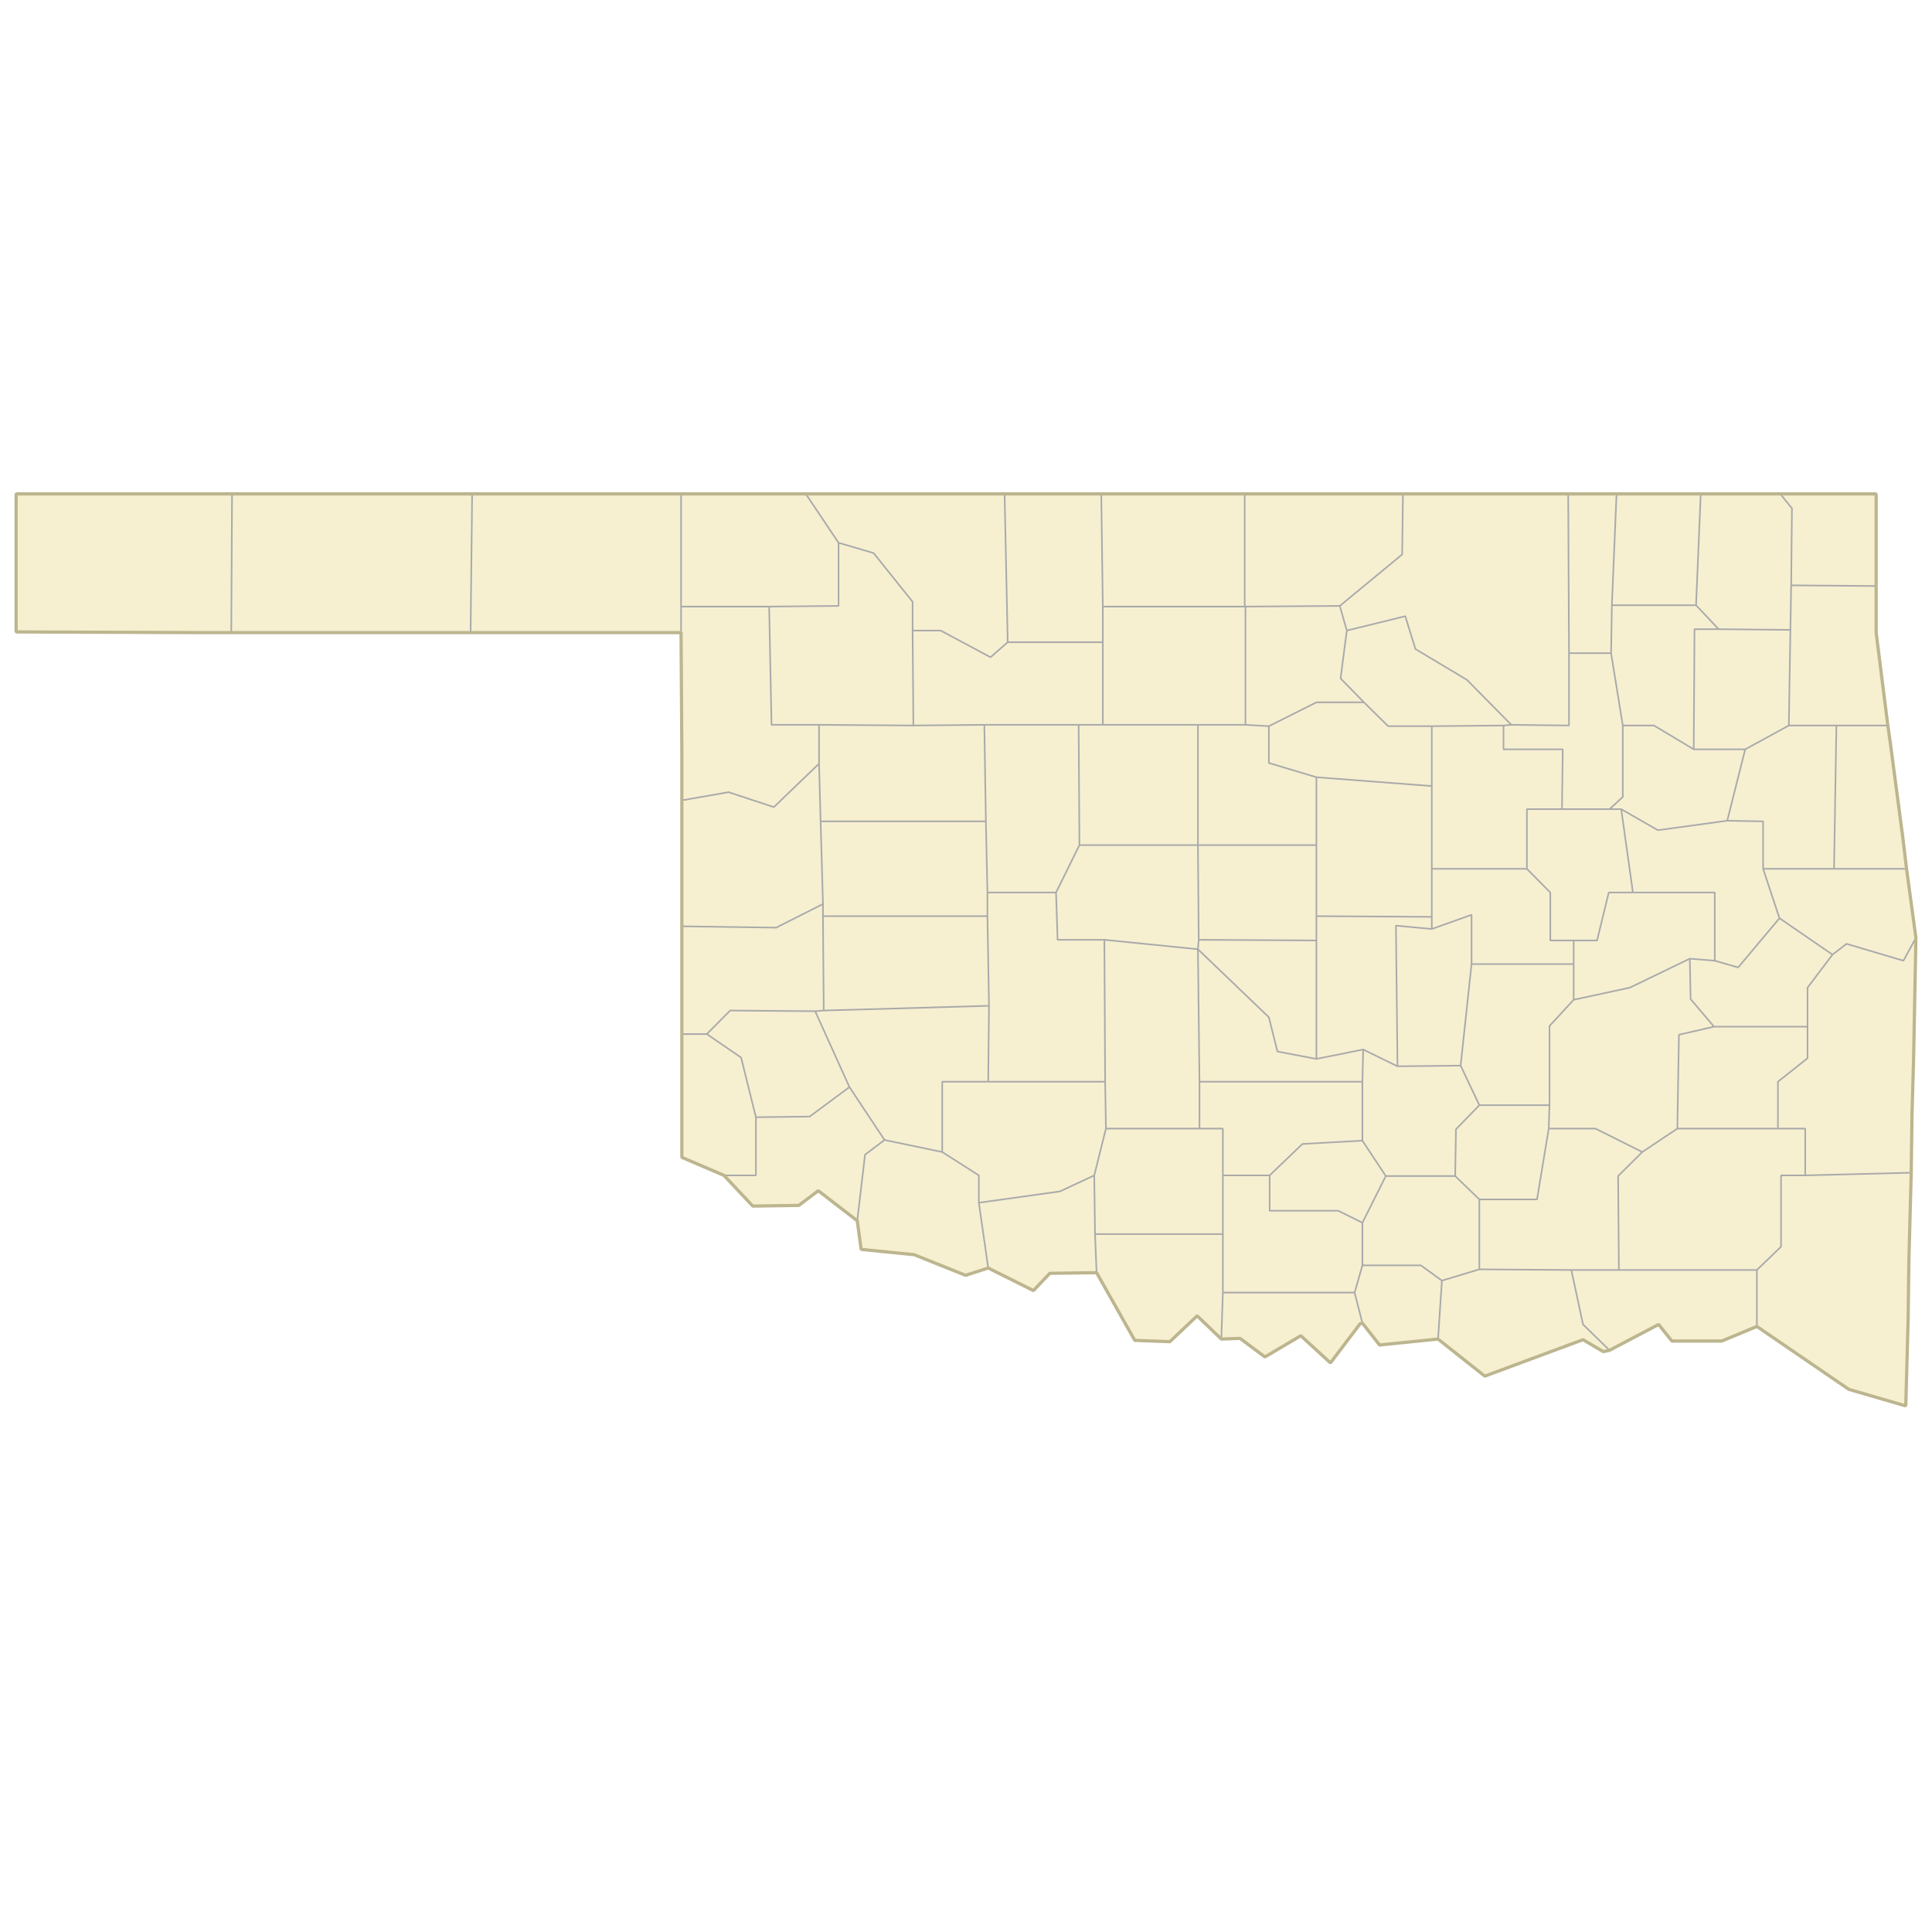 <?xml version="1.0" standalone="no"?>
<svg viewBox="0 0 1200 1200" xmlns="http://www.w3.org/2000/svg" xmlns:xlink="http://www.w3.org/1999/xlink">
<g id="um-canvas"><rect id="um-canvas-background" x="0" y="0" width="1200" height="1200" fill="#FFFFFF"></rect><g id="um-map" transform="translate(10,306.346),scale(1,1)"><rect id="um-map-background" x="0" y="0" width="1180" height="567.308" fill="#ffffff00" stroke="#ffffff00" stroke-width="1" stroke-opacity="1"></rect><path d="M476.939,0.428L490.497,0.428L550.053,0.428L613.968,0.428L641.568,0.428L674.009,0.428L716.619,0.428L763.102,0.428L806.68,0.428L861.395,0.428L892.384,0.428L964.046,0.428L969.856,0.428L994.066,0.428L1030.866,0.428L1046.36,0.428L1091.875,0.428L1095.749,0.428L1155.306,0.428L1155.306,40.589L1155.306,57.643L1155.306,86.582L1162.569,144.274L1164.021,154.429L1171.769,213.093L1174.19,233.292L1180,276.115L1178.547,352.193L1177.579,385.918L1177.095,422.049L1175.642,476.69L1175.158,513.824L1173.705,566.88L1138.359,556.613L1081.223,517.532L1059.434,526.592L1028.445,526.592L1020.213,516.296L989.709,532.355L985.835,533.178L973.246,525.769L912.236,548.395L883.184,525.357L846.869,529.062L836.217,515.472L834.764,515.884L816.364,540.171L797.965,523.298L775.691,536.469L760.197,524.945L748.576,525.357L733.566,510.939L716.619,527.004L694.83,526.18L671.104,484.125L642.052,484.538L631.883,495.269L603.8,481.234L589.758,485.776L557.801,472.971L524.875,469.665L522.454,451.88L498.244,433.243L486.139,442.357L457.571,442.771L439.655,423.708L413.508,412.506L413.508,383.838L413.508,335.926L413.508,310.444L413.508,268.987L413.508,236.656L413.508,190.755L413.508,162.463L413.024,86.582L338.457,86.582L282.29,86.582L263.89,86.582L189.807,86.582L133.64,86.582L115.724,86.582L0,86.157L0,0.428L132.671,0.428L134.124,0.428L199.975,0.428L266.795,0.428L283.258,0.428L327.32,0.428L401.403,0.428L413.024,0.428Z" class="boundary-shadow" visibility="hidden" pointer-events="none" fill="transparent" stroke="transparent" stroke-width="0"></path><path d="M0,86.157L0,0.428L132.671,0.428L134.124,0.428L133.64,86.582L115.724,86.582Z" id="40025" class="region" data-id="40025" fill="#F6F0D1" stroke="transparent" stroke-width="0"></path><path d="M282.29,86.582L283.258,0.428L327.32,0.428L401.403,0.428L413.024,0.428L413.024,70.418L413.024,86.582L338.457,86.582Z" id="40007" class="region" data-id="40007" fill="#F6F0D1" stroke="transparent" stroke-width="0"></path><path d="M282.29,86.582L263.89,86.582L189.807,86.582L133.64,86.582L134.124,0.428L199.975,0.428L266.795,0.428L283.258,0.428Z" id="40139" class="region" data-id="40139" fill="#F6F0D1" stroke="transparent" stroke-width="0"></path><path d="M413.508,412.506L413.508,383.838L413.508,335.926L429.003,335.926L450.308,350.526L459.508,387.581L459.508,423.708L439.655,423.708Z" id="40057" class="region" data-id="40057" fill="#F6F0D1" stroke="transparent" stroke-width="0"></path><path d="M413.508,335.926L413.508,310.444L413.508,268.987L472.097,269.826L501.149,255.14L501.149,262.695L501.633,321.311L496.307,321.729L443.529,321.311L429.003,335.926Z" id="40009" class="region" data-id="40009" fill="#F6F0D1" stroke="transparent" stroke-width="0"></path><path d="M413.508,268.987L413.508,236.656L413.508,190.755L442.561,185.692L470.644,194.972L498.728,167.957L499.696,203.825L501.149,255.14L472.097,269.826Z" id="40129" class="region" data-id="40129" fill="#F6F0D1" stroke="transparent" stroke-width="0"></path><path d="M413.508,190.755L413.508,162.463L413.024,86.582L413.024,70.418L467.739,70.418L469.192,143.851L498.728,143.851L498.728,167.957L470.644,194.972L442.561,185.692Z" id="40045" class="region" data-id="40045" fill="#F6F0D1" stroke="transparent" stroke-width="0"></path><path d="M439.655,423.708L459.508,423.708L459.508,387.581L492.918,387.165L517.612,368.858L539.401,401.71L527.296,410.846L522.454,451.88L498.244,433.243L486.139,442.357L457.571,442.771Z" id="40065" class="region" data-id="40065" fill="#F6F0D1" stroke="transparent" stroke-width="0"></path><path d="M522.454,451.88L527.296,410.846L539.401,401.71L575.232,409.185L597.989,423.708L597.989,440.7L603.8,481.234L589.758,485.776L557.801,472.971L524.875,469.665Z" id="40141" class="region" data-id="40141" fill="#F6F0D1" stroke="transparent" stroke-width="0"></path><path d="M603.8,481.234L597.989,440.7L648.346,433.657L669.651,423.708L670.135,460.155L671.104,484.125L642.052,484.538L631.883,495.269Z" id="40033" class="region" data-id="40033" fill="#F6F0D1" stroke="transparent" stroke-width="0"></path><path d="M671.104,484.125L670.135,460.155L749.545,460.155L749.545,496.507L748.576,525.357L733.566,510.939L716.619,527.004L694.83,526.18Z" id="40067" class="region" data-id="40067" fill="#F6F0D1" stroke="transparent" stroke-width="0"></path><path d="M1138.359,556.613L1081.223,517.532L1081.223,482.473L1096.233,468.011L1096.233,423.708L1111.243,423.708L1177.095,422.049L1175.642,476.69L1175.158,513.824L1173.705,566.88Z" id="40089" class="region" data-id="40089" fill="#F6F0D1" stroke="transparent" stroke-width="0"></path><path d="M1081.223,517.532L1059.434,526.592L1028.445,526.592L1020.213,516.296L989.709,532.355L973.246,516.296L965.983,482.473L995.519,482.473L1081.223,482.473Z" id="40023" class="region" data-id="40023" fill="#F6F0D1" stroke="transparent" stroke-width="0"></path><path d="M836.217,515.472L831.375,496.507L836.217,479.582L872.532,479.582L885.605,489.079L883.184,525.357L846.869,529.062Z" id="40095" class="region" data-id="40095" fill="#F6F0D1" stroke="transparent" stroke-width="0"></path><path d="M836.217,515.472L834.764,515.884L816.364,540.171L797.965,523.298L775.691,536.469L760.197,524.945L748.576,525.357L749.545,496.507L831.375,496.507Z" id="40085" class="region" data-id="40085" fill="#F6F0D1" stroke="transparent" stroke-width="0"></path><path d="M883.184,525.357L885.605,489.079L908.847,482.06L965.983,482.473L973.246,516.296L989.709,532.355L985.835,533.178L973.246,525.769L912.236,548.395Z" id="40013" class="region" data-id="40013" fill="#F6F0D1" stroke="transparent" stroke-width="0"></path><path d="M1095.749,0.428L1155.306,0.428L1155.306,40.589L1155.306,57.643L1102.528,57.216L1103.012,9.411Z" id="40115" class="region" data-id="40115" fill="#F6F0D1" stroke="transparent" stroke-width="0"></path><path d="M1091.875,0.428L1095.749,0.428L1103.012,9.411L1102.528,57.216L1102.043,84.882L1057.497,84.457L1043.455,69.567L1046.36,0.428Z" id="40035" class="region" data-id="40035" fill="#F6F0D1" stroke="transparent" stroke-width="0"></path><path d="M1030.866,0.428L1046.36,0.428L1043.455,69.567L991.161,69.567L994.066,0.428Z" id="40105" class="region" data-id="40105" fill="#F6F0D1" stroke="transparent" stroke-width="0"></path><path d="M969.856,0.428L994.066,0.428L991.161,69.567L990.677,99.33L964.53,99.33L964.046,0.428Z" id="40147" class="region" data-id="40147" fill="#F6F0D1" stroke="transparent" stroke-width="0"></path><path d="M892.384,0.428L964.046,0.428L964.53,99.33L964.53,144.274L928.699,143.851L901.1,115.884L869.142,96.781L862.848,76.376L826.533,85.307L822.175,69.992L860.911,38.03L861.395,0.428Z" id="40113" class="region" data-id="40113" fill="#F6F0D1" stroke="transparent" stroke-width="0"></path><path d="M806.68,0.428L861.395,0.428L860.911,38.03L822.175,69.992L763.586,70.418L763.102,70.418L763.102,0.428Z" id="40071" class="region" data-id="40071" fill="#F6F0D1" stroke="transparent" stroke-width="0"></path><path d="M716.619,0.428L763.102,0.428L763.102,70.418L674.977,70.418L674.009,0.428Z" id="40053" class="region" data-id="40053" fill="#F6F0D1" stroke="transparent" stroke-width="0"></path><path d="M641.568,0.428L674.009,0.428L674.977,70.418L674.977,92.533L615.905,92.533L613.968,0.428Z" id="40003" class="region" data-id="40003" fill="#F6F0D1" stroke="transparent" stroke-width="0"></path><path d="M550.053,0.428L613.968,0.428L615.905,92.533L605.252,101.878L574.263,85.307L556.832,85.307L556.832,67.438L532.622,37.176L510.833,30.774L490.497,0.428Z" id="40151" class="region" data-id="40151" fill="#F6F0D1" stroke="transparent" stroke-width="0"></path><path d="M476.939,0.428L490.497,0.428L510.833,30.774L510.833,69.992L467.739,70.418L413.024,70.418L413.024,0.428Z" id="40059" class="region" data-id="40059" fill="#F6F0D1" stroke="transparent" stroke-width="0"></path><path d="M1155.306,57.643L1155.306,86.582L1162.569,144.274L1130.611,144.274L1101.075,144.274L1102.043,84.882L1102.528,57.216Z" id="40041" class="region" data-id="40041" fill="#F6F0D1" stroke="transparent" stroke-width="0"></path><path d="M1162.569,144.274L1164.021,154.429L1171.769,213.093L1174.19,233.292L1129.159,233.292L1130.611,144.274Z" id="40001" class="region" data-id="40001" fill="#F6F0D1" stroke="transparent" stroke-width="0"></path><path d="M1174.19,233.292L1180,276.115L1172.253,290.36L1136.906,279.887L1128.19,286.591L1095.265,263.954L1085.096,233.292L1129.159,233.292Z" id="40135" class="region" data-id="40135" fill="#F6F0D1" stroke="transparent" stroke-width="0"></path><path d="M1180,276.115L1178.547,352.193L1177.579,385.918L1177.095,422.049L1111.243,423.708L1111.243,394.647L1094.296,394.647L1094.296,365.526L1112.696,350.943L1112.696,331.335L1112.696,307.099L1128.19,286.591L1136.906,279.887L1172.253,290.36Z" id="40079" class="region" data-id="40079" fill="#F6F0D1" stroke="transparent" stroke-width="0"></path><path d="M1130.611,144.274L1129.159,233.292L1085.096,233.292L1085.096,203.825L1062.823,203.404L1073.96,159.081L1101.075,144.274Z" id="40021" class="region" data-id="40021" fill="#F6F0D1" stroke="transparent" stroke-width="0"></path><path d="M674.977,92.533L674.977,70.418L763.102,70.418L763.586,70.418L763.586,143.851L734.05,143.851L674.977,143.851Z" id="40047" class="region" data-id="40047" fill="#F6F0D1" stroke="transparent" stroke-width="0"></path><path d="M615.905,92.533L674.977,92.533L674.977,143.851L659.967,143.851L601.379,143.851L557.316,144.274L556.832,85.307L574.263,85.307L605.252,101.878Z" id="40093" class="region" data-id="40093" fill="#F6F0D1" stroke="transparent" stroke-width="0"></path><path d="M1010.045,409.185L995.035,424.122L995.519,482.473L965.983,482.473L908.847,482.06L908.847,438.629L944.678,438.629L951.941,394.647L980.993,394.647Z" id="40005" class="region" data-id="40005" fill="#F6F0D1" stroke="transparent" stroke-width="0"></path><path d="M995.519,482.473L995.035,424.122L1010.045,409.185L1031.834,394.647L1094.296,394.647L1111.243,394.647L1111.243,423.708L1096.233,423.708L1096.233,468.011L1081.223,482.473Z" id="40127" class="region" data-id="40127" fill="#F6F0D1" stroke="transparent" stroke-width="0"></path><path d="M908.847,438.629L908.847,482.06L885.605,489.079L872.532,479.582L836.217,479.582L836.217,453.121L850.743,424.122L893.837,424.122Z" id="40069" class="region" data-id="40069" fill="#F6F0D1" stroke="transparent" stroke-width="0"></path><path d="M951.941,394.647L944.678,438.629L908.847,438.629L893.837,424.122L894.321,395.063L908.847,380.095L952.425,380.095Z" id="40029" class="region" data-id="40029" fill="#F6F0D1" stroke="transparent" stroke-width="0"></path><path d="M1010.045,409.185L980.993,394.647L951.941,394.647L952.425,380.095L952.425,330.917L967.435,314.625L1002.298,307.099L1039.581,289.103L1040.066,314.207L1054.592,331.335L1032.803,336.344L1031.834,394.647Z" id="40121" class="region" data-id="40121" fill="#F6F0D1" stroke="transparent" stroke-width="0"></path><path d="M501.149,262.695L501.149,255.14L499.696,203.825L602.347,203.825L603.316,248.001L603.316,262.695Z" id="40039" class="region" data-id="40039" fill="#F6F0D1" stroke="transparent" stroke-width="0"></path><path d="M501.633,321.311L501.149,262.695L603.316,262.695L604.284,318.387Z" id="40149" class="region" data-id="40149" fill="#F6F0D1" stroke="transparent" stroke-width="0"></path><path d="M496.307,321.729L501.633,321.311L604.284,318.387L603.8,365.526L575.232,365.526L575.232,409.185L539.401,401.71L517.612,368.858Z" id="40075" class="region" data-id="40075" fill="#F6F0D1" stroke="transparent" stroke-width="0"></path><path d="M429.003,335.926L443.529,321.311L496.307,321.729L517.612,368.858L492.918,387.165L459.508,387.581L450.308,350.526Z" id="40055" class="region" data-id="40055" fill="#F6F0D1" stroke="transparent" stroke-width="0"></path><path d="M659.967,143.851L660.451,218.567L645.925,248.001L603.316,248.001L602.347,203.825L601.379,143.851Z" id="40011" class="region" data-id="40011" fill="#F6F0D1" stroke="transparent" stroke-width="0"></path><path d="M660.451,218.567L659.967,143.851L674.977,143.851L734.05,143.851L734.05,218.567Z" id="40073" class="region" data-id="40073" fill="#F6F0D1" stroke="transparent" stroke-width="0"></path><path d="M645.925,248.001L660.451,218.567L734.05,218.567L734.534,277.373L734.05,283.239L675.946,277.373L646.894,277.373Z" id="40017" class="region" data-id="40017" fill="#F6F0D1" stroke="transparent" stroke-width="0"></path><path d="M603.316,248.001L645.925,248.001L646.894,277.373L675.946,277.373L676.43,365.526L603.8,365.526L604.284,318.387L603.316,262.695Z" id="40015" class="region" data-id="40015" fill="#F6F0D1" stroke="transparent" stroke-width="0"></path><path d="M601.379,143.851L602.347,203.825L499.696,203.825L498.728,167.957L498.728,143.851L557.316,144.274Z" id="40043" class="region" data-id="40043" fill="#F6F0D1" stroke="transparent" stroke-width="0"></path><path d="M676.43,365.526L675.946,277.373L734.05,283.239L735.018,365.526L735.018,394.647L676.914,394.647Z" id="40051" class="region" data-id="40051" fill="#F6F0D1" stroke="transparent" stroke-width="0"></path><path d="M603.8,365.526L676.43,365.526L676.914,394.647L669.651,423.708L648.346,433.657L597.989,440.7L597.989,423.708L575.232,409.185L575.232,365.526Z" id="40031" class="region" data-id="40031" fill="#F6F0D1" stroke="transparent" stroke-width="0"></path><path d="M734.534,277.373L734.05,218.567L807.649,218.567L807.649,262.695L807.649,277.792Z" id="40109" class="region" data-id="40109" fill="#F6F0D1" stroke="transparent" stroke-width="0"></path><path d="M734.05,283.239L734.534,277.373L807.649,277.792L807.649,351.36L783.439,346.773L778.112,325.489Z" id="40027" class="region" data-id="40027" fill="#F6F0D1" stroke="transparent" stroke-width="0"></path><path d="M734.05,283.239L778.112,325.489L783.439,346.773L807.649,351.36L836.701,345.522L836.217,365.526L735.018,365.526Z" id="40087" class="region" data-id="40087" fill="#F6F0D1" stroke="transparent" stroke-width="0"></path><path d="M778.597,423.708L778.597,445.67L821.206,445.67L836.217,453.121L836.217,479.582L831.375,496.507L749.545,496.507L749.545,460.155L749.545,423.708Z" id="40019" class="region" data-id="40019" fill="#F6F0D1" stroke="transparent" stroke-width="0"></path><path d="M836.217,453.121L821.206,445.67L778.597,445.67L778.597,423.708L798.933,404.202L836.217,402.126L850.743,424.122Z" id="40099" class="region" data-id="40099" fill="#F6F0D1" stroke="transparent" stroke-width="0"></path><path d="M749.545,423.708L749.545,460.155L670.135,460.155L669.651,423.708L676.914,394.647L735.018,394.647L749.545,394.647Z" id="40137" class="region" data-id="40137" fill="#F6F0D1" stroke="transparent" stroke-width="0"></path><path d="M778.597,423.708L749.545,423.708L749.545,394.647L735.018,394.647L735.018,365.526L836.217,365.526L836.217,402.126L798.933,404.202Z" id="40049" class="region" data-id="40049" fill="#F6F0D1" stroke="transparent" stroke-width="0"></path><path d="M1062.823,203.404L1085.096,203.825L1085.096,233.292L1095.265,263.954L1069.602,294.547L1055.076,290.36L1055.076,248.001L1004.235,248.001L996.972,196.237L1019.729,209.302Z" id="40101" class="region" data-id="40101" fill="#F6F0D1" stroke="transparent" stroke-width="0"></path><path d="M1073.96,159.081L1062.823,203.404L1019.729,209.302L996.972,196.237L989.709,196.237L997.94,188.646L997.94,144.274L1017.308,144.274L1042.002,159.081Z" id="40145" class="region" data-id="40145" fill="#F6F0D1" stroke="transparent" stroke-width="0"></path><path d="M1101.075,144.274L1073.96,159.081L1042.002,159.081L1042.487,84.457L1057.497,84.457L1102.043,84.882Z" id="40097" class="region" data-id="40097" fill="#F6F0D1" stroke="transparent" stroke-width="0"></path><path d="M807.649,351.36L807.649,277.792L807.649,262.695L879.311,263.115L879.311,270.665L857.037,268.568L858.006,355.945L836.701,345.522Z" id="40125" class="region" data-id="40125" fill="#F6F0D1" stroke="transparent" stroke-width="0"></path><path d="M908.847,380.095L894.321,395.063L893.837,424.122L850.743,424.122L836.217,402.126L836.217,365.526L836.701,345.522L858.006,355.945L897.226,355.528Z" id="40123" class="region" data-id="40123" fill="#F6F0D1" stroke="transparent" stroke-width="0"></path><path d="M952.425,380.095L908.847,380.095L897.226,355.528L904.005,292.453L967.435,292.453L967.435,314.625L952.425,330.917Z" id="40063" class="region" data-id="40063" fill="#F6F0D1" stroke="transparent" stroke-width="0"></path><path d="M1043.455,69.567L1057.497,84.457L1042.487,84.457L1042.002,159.081L1017.308,144.274L997.94,144.274L990.677,99.33L991.161,69.567Z" id="40131" class="region" data-id="40131" fill="#F6F0D1" stroke="transparent" stroke-width="0"></path><path d="M923.857,144.274L923.857,159.081L960.657,159.081L960.172,196.237L938.383,196.237L938.383,233.292L879.311,233.292L879.311,181.894L879.311,144.697Z" id="40037" class="region" data-id="40037" fill="#F6F0D1" stroke="transparent" stroke-width="0"></path><path d="M960.172,196.237L960.657,159.081L923.857,159.081L923.857,144.274L928.699,143.851L964.53,144.274L964.53,99.33L990.677,99.33L997.94,144.274L997.94,188.646L989.709,196.237Z" id="40143" class="region" data-id="40143" fill="#F6F0D1" stroke="transparent" stroke-width="0"></path><path d="M938.383,233.292L938.383,196.237L960.172,196.237L989.709,196.237L996.972,196.237L1004.235,248.001L989.224,248.001L981.961,277.792L967.435,277.792L952.909,277.792L952.909,248.001Z" id="40111" class="region" data-id="40111" fill="#F6F0D1" stroke="transparent" stroke-width="0"></path><path d="M879.311,233.292L938.383,233.292L952.909,248.001L952.909,277.792L967.435,277.792L967.435,292.453L904.005,292.453L904.005,261.856L879.311,270.665L879.311,263.115Z" id="40107" class="region" data-id="40107" fill="#F6F0D1" stroke="transparent" stroke-width="0"></path><path d="M879.311,181.894L879.311,233.292L879.311,263.115L807.649,262.695L807.649,218.567L807.649,176.405Z" id="40081" class="region" data-id="40081" fill="#F6F0D1" stroke="transparent" stroke-width="0"></path><path d="M879.311,144.697L879.311,181.894L807.649,176.405L778.112,167.535L778.112,144.697L807.649,129.874L837.185,129.874L852.195,144.697Z" id="40119" class="region" data-id="40119" fill="#F6F0D1" stroke="transparent" stroke-width="0"></path><path d="M923.857,144.274L879.311,144.697L852.195,144.697L837.185,129.874L822.659,115.035L826.533,85.307L862.848,76.376L869.142,96.781L901.1,115.884L928.699,143.851Z" id="40117" class="region" data-id="40117" fill="#F6F0D1" stroke="transparent" stroke-width="0"></path><path d="M557.316,144.274L498.728,143.851L469.192,143.851L467.739,70.418L510.833,69.992L510.833,30.774L532.622,37.176L556.832,67.438L556.832,85.307Z" id="40153" class="region" data-id="40153" fill="#F6F0D1" stroke="transparent" stroke-width="0"></path><path d="M763.586,143.851L763.586,70.418L822.175,69.992L826.533,85.307L822.659,115.035L837.185,129.874L807.649,129.874L778.112,144.697Z" id="40103" class="region" data-id="40103" fill="#F6F0D1" stroke="transparent" stroke-width="0"></path><path d="M734.05,143.851L763.586,143.851L778.112,144.697L778.112,167.535L807.649,176.405L807.649,218.567L734.05,218.567Z" id="40083" class="region" data-id="40083" fill="#F6F0D1" stroke="transparent" stroke-width="0"></path><path d="M1128.19,286.591L1112.696,307.099L1112.696,331.335L1054.592,331.335L1040.066,314.207L1039.581,289.103L1055.076,290.36L1069.602,294.547L1095.265,263.954Z" id="40061" class="region" data-id="40061" fill="#F6F0D1" stroke="transparent" stroke-width="0"></path><path d="M1054.592,331.335L1112.696,331.335L1112.696,350.943L1094.296,365.526L1094.296,394.647L1031.834,394.647L1032.803,336.344Z" id="40077" class="region" data-id="40077" fill="#F6F0D1" stroke="transparent" stroke-width="0"></path><path d="M1055.076,290.36L1039.581,289.103L1002.298,307.099L967.435,314.625L967.435,292.453L967.435,277.792L981.961,277.792L989.224,248.001L1004.235,248.001L1055.076,248.001Z" id="40091" class="region" data-id="40091" fill="#F6F0D1" stroke="transparent" stroke-width="0"></path><path d="M904.005,292.453L897.226,355.528L858.006,355.945L857.037,268.568L879.311,270.665L904.005,261.856Z" id="40133" class="region" data-id="40133" fill="#F6F0D1" stroke="transparent" stroke-width="0"></path><path d="M134.124,0.428L133.64,86.582M282.29,86.582L283.258,0.428M413.024,0.428L413.024,70.418L413.024,86.582M413.508,335.926L429.003,335.926L450.308,350.526L459.508,387.581L459.508,423.708L439.655,423.708M413.508,268.987L472.097,269.826L501.149,255.14L501.149,262.695L501.633,321.311L496.307,321.729L443.529,321.311L429.003,335.926M413.508,190.755L442.561,185.692L470.644,194.972L498.728,167.957L499.696,203.825L501.149,255.14M413.024,70.418L467.739,70.418L469.192,143.851L498.728,143.851L498.728,167.957M459.508,387.581L492.918,387.165L517.612,368.858L539.401,401.71L527.296,410.846L522.454,451.88M539.401,401.71L575.232,409.185L597.989,423.708L597.989,440.7L603.8,481.234M597.989,440.7L648.346,433.657L669.651,423.708L670.135,460.155L671.104,484.125M670.135,460.155L749.545,460.155L749.545,496.507L748.576,525.357M1081.223,517.532L1081.223,482.473L1096.233,468.011L1096.233,423.708L1111.243,423.708L1177.095,422.049M989.709,532.355L973.246,516.296L965.983,482.473L995.519,482.473L1081.223,482.473M836.217,515.472L831.375,496.507L836.217,479.582L872.532,479.582L885.605,489.079L883.184,525.357M749.545,496.507L831.375,496.507M885.605,489.079L908.847,482.06L965.983,482.473M1155.306,57.643L1102.528,57.216L1103.012,9.411L1095.749,0.428M1102.528,57.216L1102.043,84.882L1057.497,84.457L1043.455,69.567L1046.36,0.428M1043.455,69.567L991.161,69.567L994.066,0.428M991.161,69.567L990.677,99.33L964.53,99.33L964.046,0.428M964.53,99.33L964.53,144.274L928.699,143.851L901.1,115.884L869.142,96.781L862.848,76.376L826.533,85.307L822.175,69.992L860.911,38.03L861.395,0.428M822.175,69.992L763.586,70.418L763.102,70.418L763.102,0.428M763.102,70.418L674.977,70.418L674.009,0.428M674.977,70.418L674.977,92.533L615.905,92.533L613.968,0.428M615.905,92.533L605.252,101.878L574.263,85.307L556.832,85.307L556.832,67.438L532.622,37.176L510.833,30.774L490.497,0.428M510.833,30.774L510.833,69.992L467.739,70.418M1162.569,144.274L1130.611,144.274L1101.075,144.274L1102.043,84.882M1174.19,233.292L1129.159,233.292L1130.611,144.274M1180,276.115L1172.253,290.36L1136.906,279.887L1128.19,286.591L1095.265,263.954L1085.096,233.292L1129.159,233.292M1111.243,423.708L1111.243,394.647L1094.296,394.647L1094.296,365.526L1112.696,350.943L1112.696,331.335L1112.696,307.099L1128.19,286.591M1085.096,233.292L1085.096,203.825L1062.823,203.404L1073.96,159.081L1101.075,144.274M763.586,70.418L763.586,143.851L734.05,143.851L674.977,143.851L674.977,92.533M674.977,143.851L659.967,143.851L601.379,143.851L557.316,144.274L556.832,85.307M908.847,482.06L908.847,438.629L944.678,438.629L951.941,394.647L980.993,394.647L1010.045,409.185L995.035,424.122L995.519,482.473M1010.045,409.185L1031.834,394.647L1094.296,394.647M836.217,479.582L836.217,453.121L850.743,424.122L893.837,424.122L908.847,438.629M893.837,424.122L894.321,395.063L908.847,380.095L952.425,380.095L951.941,394.647M952.425,380.095L952.425,330.917L967.435,314.625L1002.298,307.099L1039.581,289.103L1040.066,314.207L1054.592,331.335L1032.803,336.344L1031.834,394.647M499.696,203.825L602.347,203.825L603.316,248.001L603.316,262.695L501.149,262.695M603.316,262.695L604.284,318.387L501.633,321.311M604.284,318.387L603.8,365.526L575.232,365.526L575.232,409.185M517.612,368.858L496.307,321.729M659.967,143.851L660.451,218.567L645.925,248.001L603.316,248.001M602.347,203.825L601.379,143.851M734.05,143.851L734.05,218.567L660.451,218.567M734.05,218.567L734.534,277.373L734.05,283.239L675.946,277.373L646.894,277.373L645.925,248.001M675.946,277.373L676.43,365.526L603.8,365.526M498.728,143.851L557.316,144.274M807.649,277.792L807.649,351.36L783.439,346.773L778.112,325.489L734.05,283.239L735.018,365.526L735.018,394.647L676.914,394.647L676.43,365.526M676.914,394.647L669.651,423.708M734.05,218.567L807.649,218.567L807.649,262.695L807.649,277.792L734.534,277.373M807.649,351.36L836.701,345.522L836.217,365.526L735.018,365.526M749.545,460.155L749.545,423.708L778.597,423.708L778.597,445.67L821.206,445.67L836.217,453.121M778.597,423.708L798.933,404.202L836.217,402.126L850.743,424.122M735.018,394.647L749.545,394.647L749.545,423.708M836.217,365.526L836.217,402.126M1095.265,263.954L1069.602,294.547L1055.076,290.36L1055.076,248.001L1004.235,248.001L996.972,196.237L1019.729,209.302L1062.823,203.404M996.972,196.237L989.709,196.237L997.94,188.646L997.94,144.274L1017.308,144.274L1042.002,159.081L1073.96,159.081M1042.002,159.081L1042.487,84.457L1057.497,84.457M807.649,262.695L879.311,263.115L879.311,270.665L857.037,268.568L858.006,355.945L836.701,345.522M858.006,355.945L897.226,355.528L908.847,380.095M897.226,355.528L904.005,292.453L967.435,292.453L967.435,314.625M997.94,144.274L990.677,99.33M923.857,144.274L923.857,159.081L960.657,159.081L960.172,196.237L938.383,196.237L938.383,233.292L879.311,233.292L879.311,181.894L879.311,144.697L923.857,144.274L928.699,143.851M989.709,196.237L960.172,196.237M1004.235,248.001L989.224,248.001L981.961,277.792L967.435,277.792L952.909,277.792L952.909,248.001L938.383,233.292M967.435,277.792L967.435,292.453M904.005,292.453L904.005,261.856L879.311,270.665M879.311,263.115L879.311,233.292M807.649,218.567L807.649,176.405L879.311,181.894M807.649,176.405L778.112,167.535L778.112,144.697L807.649,129.874L837.185,129.874L852.195,144.697L879.311,144.697M837.185,129.874L822.659,115.035L826.533,85.307M778.112,144.697L763.586,143.851M1112.696,331.335L1054.592,331.335M1039.581,289.103L1055.076,290.36" class="region-boundary" pointer-events="none" fill="transparent" stroke="#AAAAAA" stroke-width="1" stroke-opacity="1" stroke-linejoin="bevel"></path><path d="M476.939,0.428L490.497,0.428L550.053,0.428L613.968,0.428L641.568,0.428L674.009,0.428L716.619,0.428L763.102,0.428L806.68,0.428L861.395,0.428L892.384,0.428L964.046,0.428L969.856,0.428L994.066,0.428L1030.866,0.428L1046.36,0.428L1091.875,0.428L1095.749,0.428L1155.306,0.428L1155.306,40.589L1155.306,57.643L1155.306,86.582L1162.569,144.274L1164.021,154.429L1171.769,213.093L1174.19,233.292L1180,276.115L1178.547,352.193L1177.579,385.918L1177.095,422.049L1175.642,476.69L1175.158,513.824L1173.705,566.88L1138.359,556.613L1081.223,517.532L1059.434,526.592L1028.445,526.592L1020.213,516.296L989.709,532.355L985.835,533.178L973.246,525.769L912.236,548.395L883.184,525.357L846.869,529.062L836.217,515.472L834.764,515.884L816.364,540.171L797.965,523.298L775.691,536.469L760.197,524.945L748.576,525.357L733.566,510.939L716.619,527.004L694.83,526.18L671.104,484.125L642.052,484.538L631.883,495.269L603.8,481.234L589.758,485.776L557.801,472.971L524.875,469.665L522.454,451.88L498.244,433.243L486.139,442.357L457.571,442.771L439.655,423.708L413.508,412.506L413.508,383.838L413.508,335.926L413.508,310.444L413.508,268.987L413.508,236.656L413.508,190.755L413.508,162.463L413.024,86.582L338.457,86.582L282.29,86.582L263.89,86.582L189.807,86.582L133.64,86.582L115.724,86.582L0,86.157L0,0.428L132.671,0.428L134.124,0.428L199.975,0.428L266.795,0.428L283.258,0.428L327.32,0.428L401.403,0.428L413.024,0.428Z" class="boundary" pointer-events="none" fill="transparent" stroke="#BCB58E" stroke-width="2" stroke-opacity="1" stroke-linejoin="bevel"></path><g id="um-map-labels"></g><g id="um-map-locations"></g></g><g id="um-user-layers"></g></g><defs><filter id="effect-box-shadow-1"><feDropShadow stdDeviation="10" dx="0" dy="0" flood-color="black" flood-opacity="0.25"></feDropShadow></filter><filter id="effect-box-shadow-2"><feDropShadow stdDeviation="0" dx="3" dy="3" flood-color="black" flood-opacity="0.25"></feDropShadow></filter></defs>
</svg>